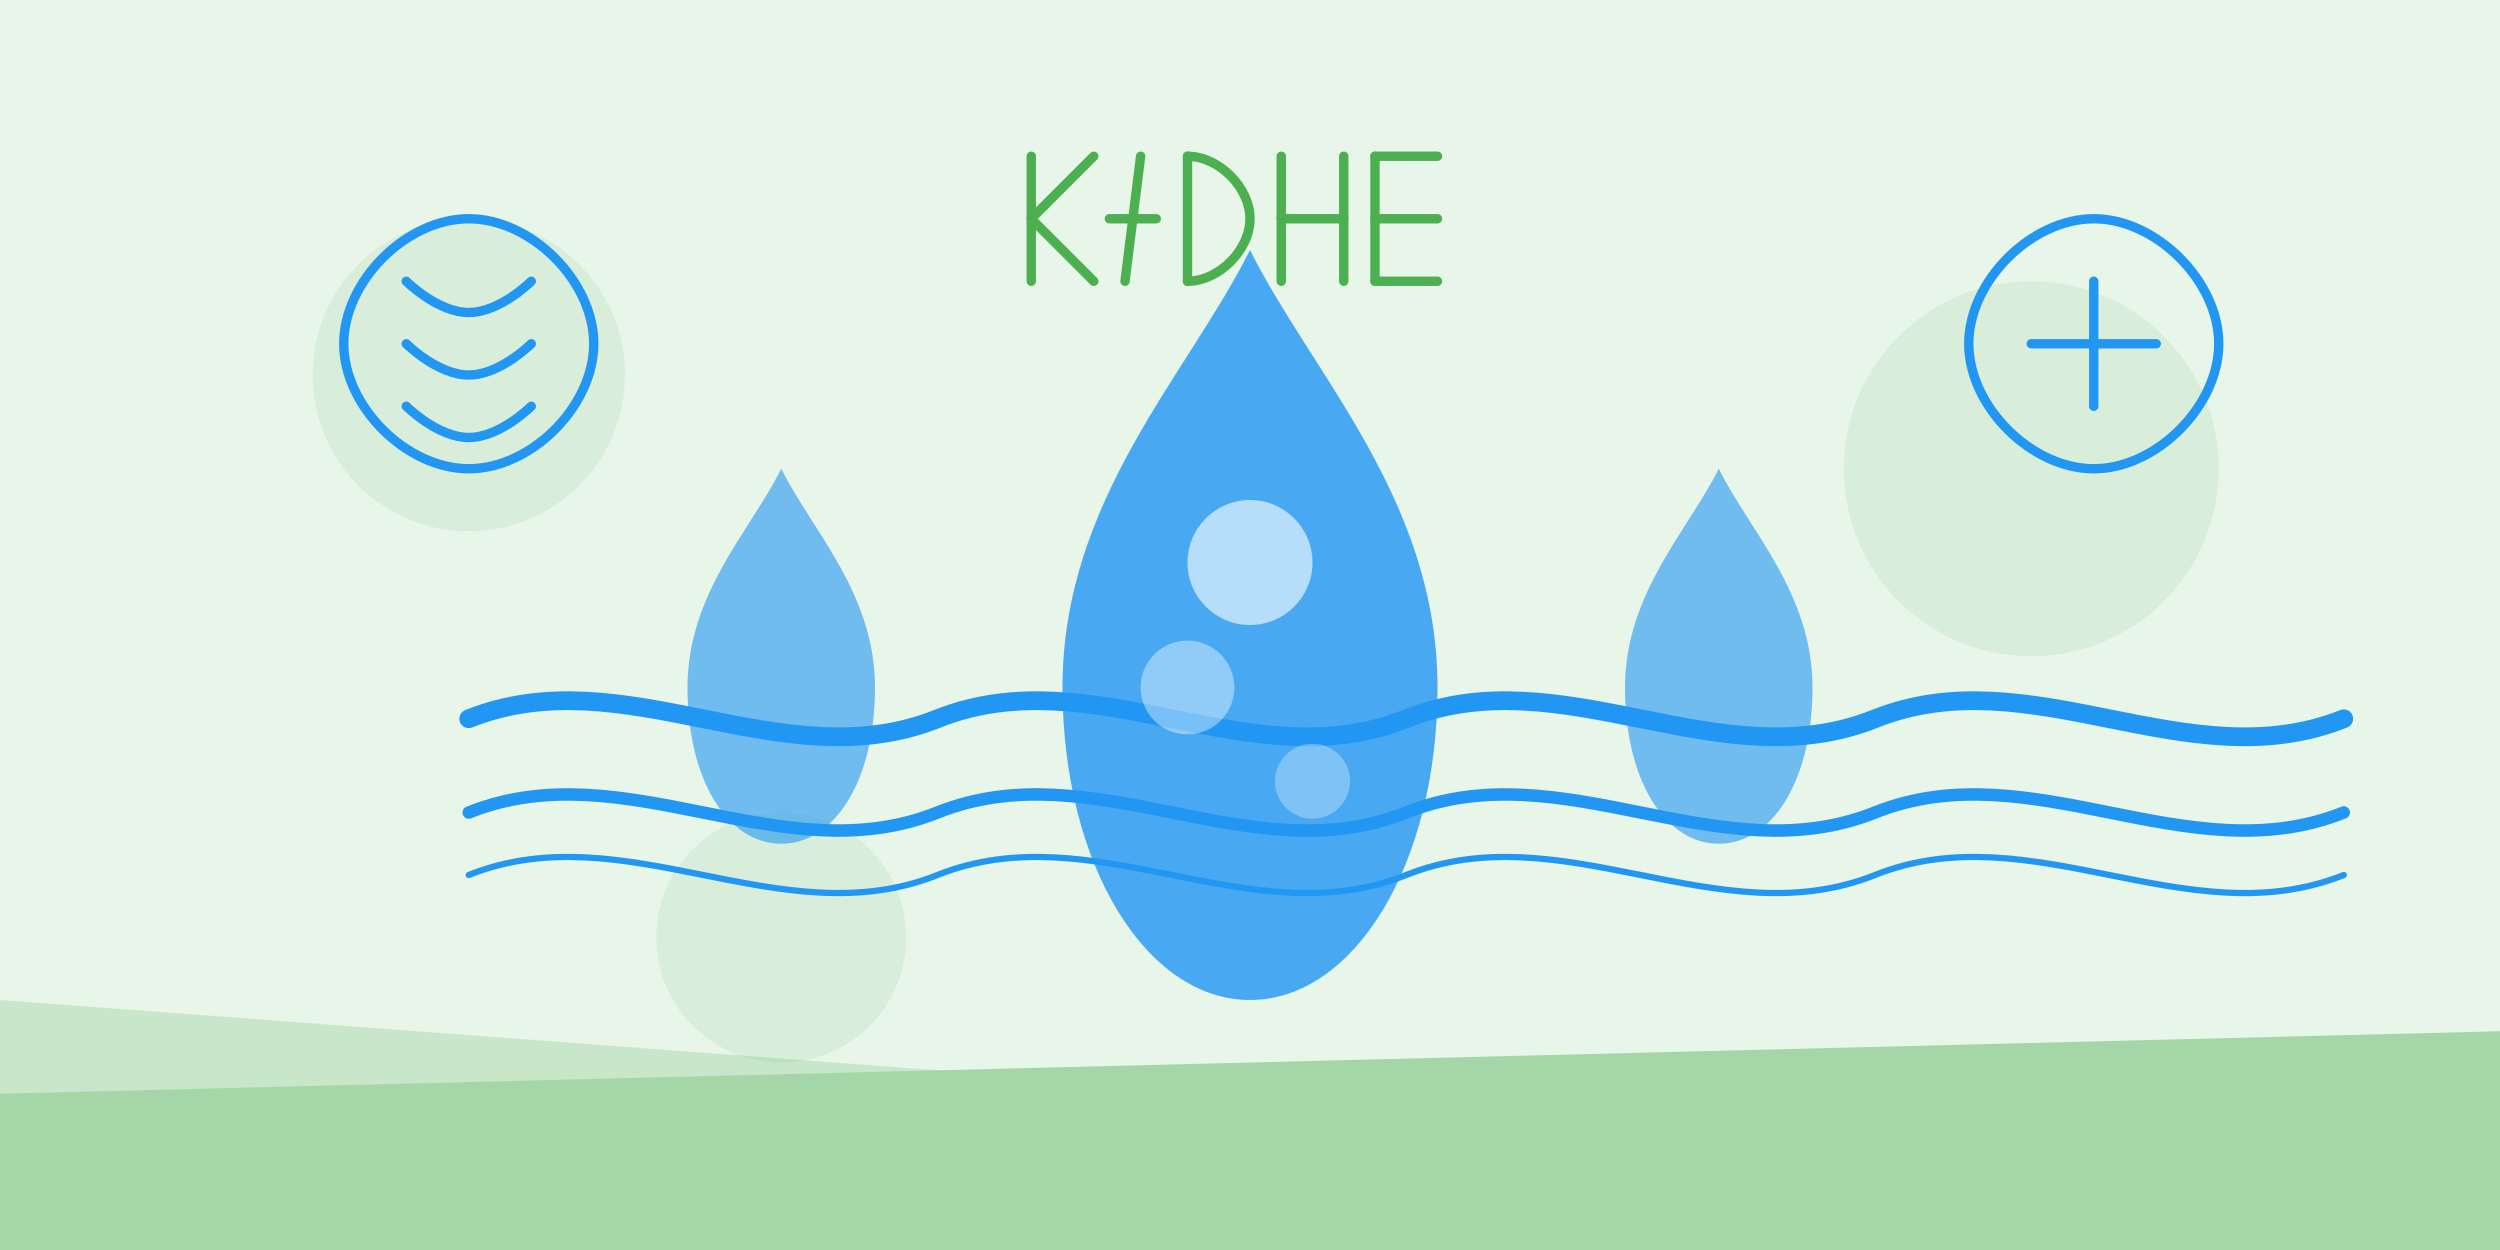 <?xml version="1.0" encoding="UTF-8"?>
<svg width="800" height="400" viewBox="0 0 800 400" fill="none" xmlns="http://www.w3.org/2000/svg">
  <rect width="800" height="400" fill="#E8F5E9"/>
  <path d="M0 320L800 380V400H0V320Z" fill="#C8E6C9"/>
  <path d="M0 350L800 330V400H0V350Z" fill="#A5D6A7"/>
  
  <!-- Elementy dekoracyjne tła -->
  <circle cx="150" cy="120" r="50" fill="#4CAF50" opacity="0.1"/>
  <circle cx="650" cy="150" r="60" fill="#4CAF50" opacity="0.1"/>
  <circle cx="250" cy="300" r="40" fill="#4CAF50" opacity="0.1"/>
  
  <!-- Duża kropla wody -->
  <path d="M400 80C420 120 460 160 460 220C460 276.885 433.137 320 400 320C366.863 320 340 276.885 340 220C340 160 380 120 400 80Z" fill="#2196F3" fill-opacity="0.8"/>
  
  <!-- Mniejsze krople -->
  <path d="M250 150C260 170 280 190 280 220C280 249.853 267.033 270 250 270C232.967 270 220 249.853 220 220C220 190 240 170 250 150Z" fill="#2196F3" fill-opacity="0.6"/>
  <path d="M550 150C560 170 580 190 580 220C580 249.853 567.033 270 550 270C532.967 270 520 249.853 520 220C520 190 540 170 550 150Z" fill="#2196F3" fill-opacity="0.6"/>
  
  <!-- Fale wody -->
  <path d="M150 230C200 210 250 250 300 230C350 210 400 250 450 230C500 210 550 250 600 230C650 210 700 250 750 230" stroke="#2196F3" stroke-width="6" stroke-linecap="round"/>
  <path d="M150 260C200 240 250 280 300 260C350 240 400 280 450 260C500 240 550 280 600 260C650 240 700 280 750 260" stroke="#2196F3" stroke-width="4" stroke-linecap="round"/>
  <path d="M150 280C200 260 250 300 300 280C350 260 400 300 450 280C500 260 550 300 600 280C650 260 700 300 750 280" stroke="#2196F3" stroke-width="2" stroke-linecap="round"/>
  
  <!-- Elementy wewnątrz kropli -->
  <circle cx="400" cy="180" r="20" fill="white" fill-opacity="0.6"/>
  <circle cx="380" cy="220" r="15" fill="white" fill-opacity="0.4"/>
  <circle cx="420" cy="250" r="12" fill="white" fill-opacity="0.3"/>
  
  <!-- Elementy graficzne reprezentujące nawodnienie -->
  <path d="M670 70C690 70 710 90 710 110C710 130 690 150 670 150C650 150 630 130 630 110C630 90 650 70 670 70Z" stroke="#2196F3" stroke-width="3" stroke-linecap="round"/>
  <path d="M670 90V130" stroke="#2196F3" stroke-width="3" stroke-linecap="round"/>
  <path d="M650 110H690" stroke="#2196F3" stroke-width="3" stroke-linecap="round"/>
  
  <path d="M150 70C170 70 190 90 190 110C190 130 170 150 150 150C130 150 110 130 110 110C110 90 130 70 150 70Z" stroke="#2196F3" stroke-width="3" stroke-linecap="round"/>
  <path d="M130 90C130 90 140 100 150 100C160 100 170 90 170 90" stroke="#2196F3" stroke-width="3" stroke-linecap="round"/>
  <path d="M130 110C130 110 140 120 150 120C160 120 170 110 170 110" stroke="#2196F3" stroke-width="3" stroke-linecap="round"/>
  <path d="M130 130C130 130 140 140 150 140C160 140 170 130 170 130" stroke="#2196F3" stroke-width="3" stroke-linecap="round"/>
  
  <!-- Tekst "Nawodnienie" -->
  <path d="M330 50L330 90" stroke="#4CAF50" stroke-width="3" stroke-linecap="round"/>
  <path d="M350 50L330 70L350 90" stroke="#4CAF50" stroke-width="3" stroke-linecap="round" stroke-linejoin="round"/>
  <path d="M365 50L360 90" stroke="#4CAF50" stroke-width="3" stroke-linecap="round"/>
  <path d="M355 70H370" stroke="#4CAF50" stroke-width="3" stroke-linecap="round"/>
  <path d="M380 50L380 90" stroke="#4CAF50" stroke-width="3" stroke-linecap="round"/>
  <path d="M380 50C390 50 400 60 400 70C400 80 390 90 380 90" stroke="#4CAF50" stroke-width="3" stroke-linecap="round"/>
  <path d="M410 50L410 90" stroke="#4CAF50" stroke-width="3" stroke-linecap="round"/>
  <path d="M410 70H430" stroke="#4CAF50" stroke-width="3" stroke-linecap="round"/>
  <path d="M430 50L430 90" stroke="#4CAF50" stroke-width="3" stroke-linecap="round"/>
  <path d="M440 50L440 90" stroke="#4CAF50" stroke-width="3" stroke-linecap="round"/>
  <path d="M440 50H460" stroke="#4CAF50" stroke-width="3" stroke-linecap="round"/>
  <path d="M440 70H460" stroke="#4CAF50" stroke-width="3" stroke-linecap="round"/>
  <path d="M440 90H460" stroke="#4CAF50" stroke-width="3" stroke-linecap="round"/>
</svg>